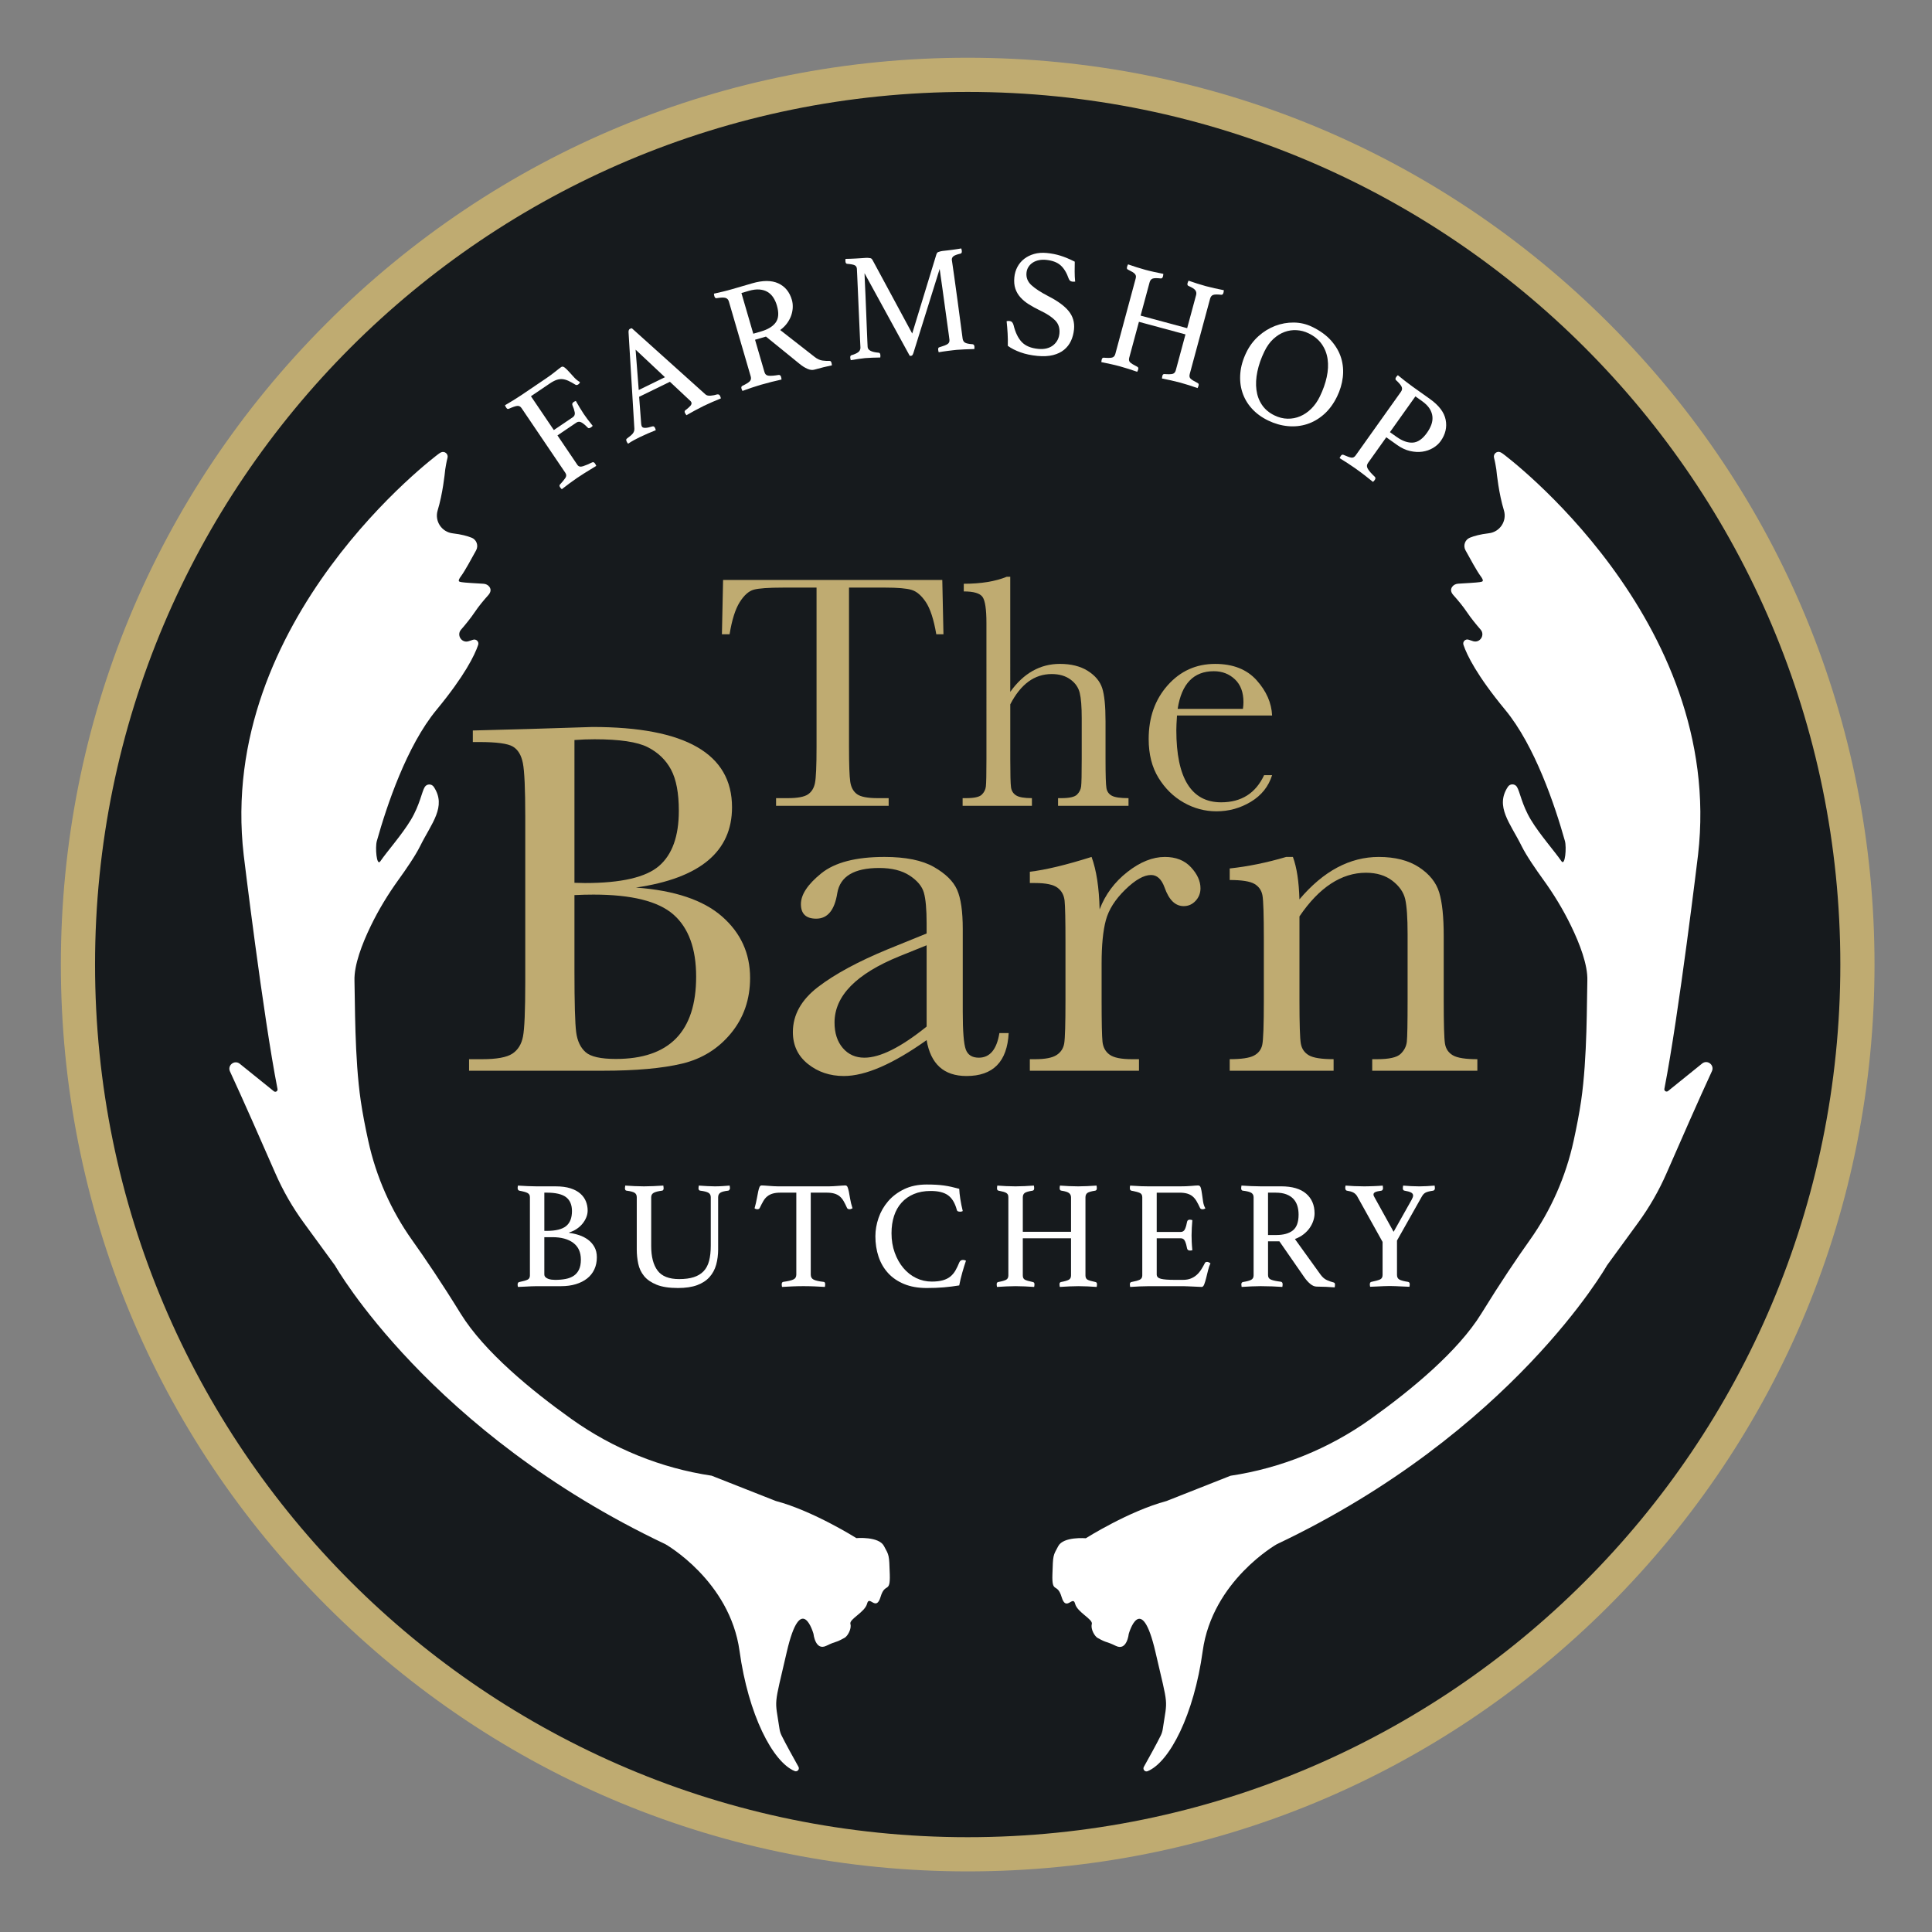 <svg xmlns="http://www.w3.org/2000/svg" xmlns:xlink="http://www.w3.org/1999/xlink" id="Layer_1" x="0px" y="0px" viewBox="0 0 2073 2073" style="enable-background:new 0 0 2073 2073;" xml:space="preserve"><rect x="0" y="0" width="2073" height="2073" fill="#808080" stroke="none"/><style type="text/css">	.st0{fill:#BFAB71;}	.st1{fill:#161A1D;}	.st2{fill:#FFFFFF;}	.st3{fill:none;}</style><g>	<g>		<path class="st0" d="M1038.31,1994.91c-256.41,0-497.48-99.85-678.79-281.17S78.35,1291.37,78.35,1034.95   c0-256.41,99.85-497.48,281.17-678.79S781.9,75,1038.31,75c256.41,0,497.48,99.85,678.79,281.17   c181.31,181.31,281.17,422.38,281.17,678.79c0,256.41-99.85,497.48-281.17,678.79   C1535.79,1895.06,1294.72,1994.91,1038.31,1994.91"></path>		<path class="st0" d="M1038.31,2007.96c-259.9,0-504.24-101.21-688.02-284.99C166.51,1539.2,65.3,1294.85,65.3,1034.95   c0-259.9,101.21-504.24,284.99-688.02C534.07,163.16,778.41,61.95,1038.31,61.95c259.9,0,504.24,101.21,688.02,284.99   c183.78,183.78,284.99,428.12,284.99,688.02c0,259.9-101.21,504.24-284.99,688.02   C1542.55,1906.75,1298.21,2007.96,1038.31,2007.96 M1038.31,88.05c-252.93,0-490.72,98.5-669.56,277.34   C189.9,544.24,91.4,782.03,91.4,1034.95c0,252.93,98.5,490.72,277.34,669.57c178.85,178.85,416.64,277.34,669.56,277.34   c252.93,0,490.72-98.5,669.57-277.34c178.85-178.85,277.34-416.64,277.34-669.57c0-252.93-98.5-490.72-277.34-669.56   C1529.03,186.54,1291.24,88.05,1038.31,88.05"></path>		<path class="st1" d="M1974.64,1034.95c0,517.12-419.21,936.33-936.33,936.33s-936.33-419.21-936.33-936.33   S521.19,98.63,1038.31,98.63S1974.64,517.84,1974.64,1034.95"></path>		<path class="st2" d="M470.19,487.32c0,0-238.09,176.74-208.69,430.18c0,0,20.63,171.23,36.27,251.03   c0.43,2.19-2.05,3.74-3.84,2.43l-36.89-29.74c-5.71-4.2-13.25,1.98-10.27,8.41c13.23,28.45,34.99,77.95,48.68,109.28   c8.24,18.87,18.53,36.76,30.7,53.36c14.98,20.45,33.32,45.61,33.32,45.61s101.61,179.22,354.49,299.01   c0,0,69.17,39.08,79.57,114.66c9.38,68.15,35.53,119.03,59.14,128.77c2.84,1.18,5.58-1.91,4.07-4.59   c-4.97-8.88-13.9-24.96-18.18-33.67c-1.08-2.2-1.8-4.56-2.16-6.97c-5.07-34.07-6.45-20.98,7.77-82.48   c15.45-66.85,28.68-19.56,28.68-19.56s1.92,18.59,13.73,12.88c11.81-5.71,8.72-2.52,19.71-8.62c3.11-1.72,7.68-9.56,6.19-14.84   c-1.5-5.28,15.59-12.48,17.94-21.88c2.37-9.39,9.61,9.02,14.42-7.12c4.81-16.14,10.56-3,9.88-24.29   c-0.68-21.29-0.64-19.96-6.3-30.43s-29.56-8.38-29.56-8.38s-46.22-29.16-86.51-39.86l-68.79-27.11   c-54.18-8.1-105.65-28.93-150.26-60.72c-43.46-30.98-93.93-72.53-119-113.15c-20.48-33.2-38.23-59.42-51.98-78.71   c-22.76-31.96-38.74-68.23-47.14-106.56c-3.15-14.37-6.08-29.33-8.07-42.9c-6.81-46.4-6.08-107.84-6.76-129.13   c-0.53-16.78,8.16-39.44,17.43-58.6c8.46-17.47,18.55-34.09,29.91-49.82c7.5-10.38,17.92-25.45,23.08-35.89   c12.12-24.55,28.76-42.37,14.68-63.6c-2.32-3.49-7.45-3.44-9.68,0.09c-3.2,5.06-5.25,19.25-15,35.42   c-9.65,16-25.22,33.48-32.69,44.34c-4.01,5.82-5.66-14.92-3.75-21.72c10.63-37.91,32.09-102.09,63.98-140.71   c30.36-36.77,41.02-58.72,44.76-69.77c1.18-3.49-2.22-6.76-5.68-5.46c-1.45,0.54-3.06,1.1-4.8,1.59   c-7.35,2.11-12.92-6.71-7.9-12.48c4.91-5.65,10.37-12.36,14.71-18.8c4.32-6.43,9.26-12.37,14.43-18.14   c2.28-2.55,3.64-5.71,1.35-8.95c-1.47-2.07-3.92-3.23-6.46-3.37c-6.33-0.35-21.05-1.22-23.14-1.67c-2.68-0.58-5.66-0.15-0.55-6.98   c3.35-4.48,11-18.27,15.85-27.22c2.74-5.04,0.52-11.38-4.8-13.51c-4.53-1.82-11.05-3.65-20.23-4.7   c-11.96-1.38-19.74-13.16-16.23-24.68c5.42-17.74,7.68-39.54,8.02-43.05c0.03-0.35,0.08-0.7,0.13-1.05   c0.29-1.91,1.32-8.29,2.4-12.21c1.14-4.14-3.11-7.73-6.98-5.89C472.25,485.86,471.25,486.48,470.19,487.32"></path>		<path class="st2" d="M1613.02,487.2c0,0,238.19,176.6,208.95,430.06c0,0-20.53,171.25-36.12,251.05   c-0.43,2.19,2.05,3.74,3.85,2.42l36.87-29.76c5.71-4.2,13.26,1.97,10.28,8.4c-13.21,28.47-34.94,77.97-48.61,109.32   c-8.23,18.87-18.51,36.76-30.67,53.38c-14.97,20.46-33.29,45.63-33.29,45.63s-101.51,179.28-354.31,299.22   c0,0-69.15,39.12-79.51,114.71c-9.34,68.15-35.46,119.06-59.07,128.81c-2.84,1.18-5.58-1.91-4.08-4.6   c4.97-8.87,13.89-24.97,18.17-33.68c1.08-2.19,1.79-4.56,2.15-6.97c5.05-34.07,6.44-20.98-7.82-82.48   c-15.49-66.84-28.69-19.54-28.69-19.54s-1.91,18.58-13.72,12.89c-11.81-5.69-8.72-2.52-19.71-8.61   c-3.11-1.72-7.69-9.56-6.19-14.84c1.49-5.28-15.59-12.47-17.96-21.87c-2.37-9.39-9.61,9.02-14.43-7.11   c-4.82-16.13-10.56-2.99-9.89-24.28c0.66-21.29,0.63-19.96,6.28-30.44c5.66-10.47,29.56-8.4,29.56-8.4s46.2-29.18,86.49-39.91   l68.77-27.15c54.17-8.13,105.63-28.99,150.22-60.81c43.44-31,93.89-72.58,118.92-113.22c20.46-33.21,38.2-59.43,51.93-78.73   c22.75-31.97,38.7-68.26,47.08-106.59c3.14-14.38,6.07-29.33,8.05-42.9c6.78-46.4,6.02-107.85,6.68-129.13   c0.52-16.79-8.18-39.44-17.47-58.59c-8.47-17.47-18.56-34.09-29.95-49.81c-7.51-10.38-17.94-25.44-23.1-35.87   c-12.14-24.54-28.79-42.35-14.72-63.6c2.31-3.49,7.44-3.45,9.68,0.09c3.2,5.06,5.26,19.24,15.02,35.41   c9.66,15.99,25.24,33.47,32.72,44.33c4.01,5.82,5.66-14.92,3.74-21.72c-10.66-37.91-32.15-102.07-64.06-140.67   c-30.39-36.75-41.05-58.7-44.79-69.74c-1.18-3.5,2.22-6.76,5.68-5.47c1.45,0.55,3.06,1.1,4.8,1.59c7.35,2.11,12.92-6.72,7.9-12.49   c-4.91-5.65-10.38-12.35-14.71-18.8c-4.33-6.42-9.27-12.36-14.44-18.12c-2.29-2.55-3.65-5.71-1.35-8.95   c1.47-2.07,3.91-3.23,6.45-3.38c6.33-0.36,21.05-1.23,23.14-1.69c2.68-0.58,5.67-0.15,0.56-6.97   c-3.36-4.48-11.01-18.27-15.87-27.21c-2.74-5.04-0.52-11.38,4.79-13.51c4.53-1.82,11.05-3.65,20.22-4.71   c11.96-1.38,19.74-13.17,16.21-24.68c-5.43-17.74-7.7-39.54-8.04-43.05c-0.03-0.35-0.08-0.69-0.13-1.04   c-0.3-1.91-1.32-8.29-2.41-12.21c-1.14-4.14,3.11-7.73,6.98-5.89C1610.96,485.75,1611.95,486.36,1613.02,487.2"></path>		<rect x="8.87" y="-32.33" class="st3" width="2070.56" height="2153.06"></rect>	</g>	<g>		<path class="st0" d="M682.33,952.34c41.47,3.05,72.25,13.38,92.35,30.97c20.1,17.59,30.16,39.58,30.16,65.96   c0,22.98-6.82,42.77-20.47,59.37c-13.64,16.6-31.1,27.46-52.36,32.57c-21.27,5.11-49.76,7.67-85.48,7.67H503.29v-12.38h14   c15.61,0,26.42-1.97,32.44-5.92c6.01-3.95,9.83-10.1,11.44-18.45c1.61-8.34,2.43-27.77,2.43-58.28v-177.7   c0-29.61-0.86-48.73-2.56-57.35c-1.71-8.62-5.29-14.54-10.77-17.76c-5.47-3.23-17.46-4.85-35.95-4.85h-6.99v-12.39l60.04-1.61   l68.39-2.15c99.79,0,149.69,28.72,149.69,86.16c0,23.7-8.57,42.73-25.72,57.08C742.59,937.63,716.79,947.32,682.33,952.34z    M616.37,947.22c4.48,0.18,8.25,0.27,11.3,0.27c38.77,0,65.24-6.1,79.43-18.3c14.18-12.2,21.27-31.95,21.27-59.24   c0-19.02-2.79-33.73-8.35-44.15c-5.57-10.41-13.92-18.44-25.04-24.1c-11.13-5.65-30.16-8.48-57.07-8.48   c-7,0-14.18,0.27-21.54,0.81V947.22z M616.37,960.41v81.32c0,34.64,0.63,56.63,1.88,65.97c1.25,9.34,4.63,16.42,10.1,21.26   c5.47,4.85,16.29,7.27,32.44,7.27c28.71,0,50.25-7.35,64.62-22.07c14.36-14.72,21.54-36.8,21.54-66.24   c0-30.16-8.13-52.36-24.36-66.63c-16.24-14.26-44.83-21.4-85.75-21.4C630.37,959.88,623.55,960.06,616.37,960.41z"></path>		<path class="st0" d="M1072.33,1108.5h9.96c-1.61,30.7-16.69,46.04-45.23,46.04c-12.2,0-21.86-3.24-28.95-9.69   c-7.09-6.46-11.71-16.06-13.86-28.82c-17.95,12.75-34.33,22.35-49.15,28.82c-14.81,6.45-28.04,9.69-39.71,9.69   c-14.9,0-27.74-4.31-38.5-12.92s-16.15-20.01-16.15-34.2c0-18.48,9.02-34.63,27.06-48.46c18.04-13.82,42.94-27.28,74.71-40.39   l41.74-16.96v-10.77c0-15.26-1-26.29-2.97-33.12c-1.97-6.82-7.09-12.92-15.34-18.31c-8.26-5.38-19.12-8.08-32.57-8.08   c-26.93,0-41.92,8.98-44.97,26.92c-2.87,18.31-10.41,27.47-22.61,27.47c-10.95,0-16.42-5.2-16.42-15.62   c0-10.23,7.27-21.22,21.81-32.98c14.54-11.76,37.15-17.64,67.85-17.64c22.79,0,40.47,3.6,53.03,10.77   c12.56,7.18,20.87,15.35,24.91,24.51c4.03,9.16,6.06,23.15,6.06,42v89.12c0,20.83,1.07,34.2,3.23,40.12s6.82,8.88,14,8.88   C1062.1,1134.88,1069.46,1126.09,1072.33,1108.5z M994.26,1014.26l-29.35,11.85c-46.31,18.84-69.47,42.54-69.47,71.08   c0,11.31,2.96,20.42,8.88,27.33c5.92,6.91,13.64,10.36,23.16,10.36c8.43,0,18.21-2.78,29.34-8.34   c11.13-5.56,23.61-13.91,37.43-25.04V1014.26z"></path>		<path class="st0" d="M1179.86,975.76c6.1-15.98,16.02-29.35,29.75-40.12s27.14-16.16,40.25-16.16c11.84,0,21.18,3.68,28,11.04   c6.82,7.36,10.24,14.9,10.24,22.61c0,5.21-1.75,9.7-5.25,13.46c-3.5,3.78-7.77,5.66-12.79,5.66c-8.98,0-15.8-6.64-20.47-19.93   c-3.24-8.98-8.08-13.46-14.54-13.46c-7.72,0-16.97,5.25-27.74,15.76c-10.77,10.5-17.68,21.4-20.73,32.71   c-3.05,11.31-4.57,26.84-4.57,46.58v39.31c0,23.51,0.31,38.32,0.94,44.43c0.63,6.1,3.18,10.77,7.67,14   c4.48,3.24,12.47,4.85,23.96,4.85h7.54v12.38h-117.12v-12.38h5.66c10.76,0,18.43-1.48,23.02-4.45c4.57-2.96,7.31-7.13,8.21-12.52   c0.89-5.38,1.35-20.82,1.35-46.31v-62.2c0-23.69-0.32-38.55-0.94-44.56c-0.64-6.01-3.19-10.68-7.67-14   c-4.49-3.32-12.48-4.99-23.96-4.99h-5.66v-12.11c16.87-1.97,38.94-7.28,66.23-15.89C1176.45,933.67,1179.32,952.43,1179.86,975.76   z"></path>		<path class="st0" d="M1380,919.49h7.27c4.13,11.14,6.46,26.3,7,45.51c12.92-15.26,26.47-26.65,40.65-34.2   c14.18-7.53,28.99-11.31,44.43-11.31c17.59,0,31.99,3.68,43.22,11.04c11.22,7.36,18.44,16.38,21.67,27.06   c3.23,10.68,4.85,26.26,4.85,46.72v68.93c0,25.49,0.45,41.02,1.35,46.58c0.89,5.56,3.72,9.74,8.48,12.52   c4.75,2.78,13.51,4.17,26.26,4.17v12.38h-112.82v-12.38h5.12c12.92,0,21.36-1.88,25.31-5.66c3.95-3.77,6.19-8.16,6.73-13.19   c0.53-5.03,0.81-19.83,0.81-44.43v-71.08c0-17.41-0.86-29.85-2.56-37.29c-1.71-7.45-6.28-14.04-13.73-19.79   c-7.45-5.74-16.92-8.62-28.4-8.62c-13.1,0-25.62,3.9-37.56,11.71c-11.94,7.81-23.2,19.52-33.78,35.13v89.93   c0,25.49,0.49,41.02,1.48,46.58c0.99,5.56,3.86,9.74,8.62,12.52c4.75,2.78,13.6,4.17,26.53,4.17v12.38h-111.47v-12.38   c12.38,0,21-1.25,25.85-3.77c4.85-2.51,7.85-6.33,9.02-11.45c1.17-5.11,1.75-21.13,1.75-48.06v-65.7c0-25.67-0.5-41.23-1.48-46.71   c-0.99-5.47-3.86-9.6-8.62-12.38c-4.75-2.78-13.59-4.18-26.52-4.18v-12.38C1339.16,929.72,1359.35,925.6,1380,919.49z"></path>	</g>	<g>		<path class="st0" d="M782.83,680.53h-8.22l1.25-58.26h235.2l1.25,58.26h-7.69c-2.74-15.97-6.5-27.49-11.26-34.58   c-4.77-7.09-9.89-11.44-15.37-13.05c-5.48-1.61-14.83-2.41-28.06-2.41h-38.96v171.04c0,18.95,0.45,31.4,1.34,37.35   c0.89,5.96,3.31,10.37,7.24,13.23s11.32,4.29,22.16,4.29h11.8v8.22H832.7v-8.22h12.51c10.37,0,17.54-1.31,21.54-3.93   c3.99-2.62,6.55-6.7,7.69-12.24c1.13-5.54,1.7-18.44,1.7-38.69V630.49H840.2c-15.61,0-26.09,0.75-31.46,2.23   c-5.36,1.49-10.4,5.99-15.1,13.49C788.94,653.72,785.33,665.16,782.83,680.53z"></path>		<path class="st0" d="M1083.98,742.37c7.15-10.01,15.16-17.52,24.04-22.52c8.87-5,18.62-7.51,29.22-7.51   c12.03,0,22.01,2.5,29.94,7.51c7.92,5,13.07,11.17,15.46,18.5c2.38,7.33,3.57,19.21,3.57,35.66v40.39   c0,17.16,0.33,27.58,0.98,31.28c0.65,3.69,2.59,6.41,5.81,8.13c3.22,1.73,9.17,2.59,17.87,2.59v8.22h-75.6v-8.22h3.4   c8.7,0,14.33-1.25,16.89-3.75c2.56-2.5,4.05-5.45,4.47-8.85c0.42-3.4,0.63-13.19,0.63-29.4v-43.97c0-12.15-0.71-21.15-2.14-26.99   c-1.43-5.84-4.8-10.66-10.1-14.48c-5.3-3.81-11.95-5.72-19.93-5.72c-9.29,0-17.64,2.71-25.02,8.13   c-7.39,5.42-13.88,13.56-19.48,24.4v58.62c0,16.44,0.27,26.57,0.8,30.38c0.54,3.82,2.35,6.7,5.45,8.67   c3.1,1.97,8.76,2.95,16.98,2.95v8.22h-74.35v-8.22h3.75c8.58,0,14.15-1.22,16.71-3.66c2.56-2.44,4.05-5.36,4.47-8.76   c0.42-3.4,0.63-13.25,0.63-29.58V668.55c0-14.77-1.4-24.13-4.2-28.06c-2.8-3.93-9.5-5.9-20.11-5.9v-8.22   c18.47,0,33.84-2.5,46.11-7.51h3.75V742.37z"></path>		<path class="st0" d="M1364.94,767.75h-102.05c-0.48,7.03-0.71,12.27-0.71,15.73c0,25.74,4.02,45.07,12.06,58   c8.04,12.93,20.05,19.39,36.01,19.39c21.68,0,37.05-9.71,46.11-29.13h8.58c-3.81,12.15-11.38,21.66-22.7,28.51   c-11.32,6.85-23.65,10.28-37,10.28c-12.39,0-24.1-3.13-35.12-9.38c-11.02-6.26-20.05-15.1-27.08-26.54   c-7.03-11.44-10.54-25.32-10.54-41.64c0-23.11,6.79-42.33,20.37-57.64c13.58-15.31,30.56-22.97,50.94-22.97   c19.18,0,34.02,5.84,44.5,17.52C1358.8,741.54,1364.34,754.16,1364.94,767.75z M1333.66,760.6c0.36-2.74,0.54-5.18,0.54-7.33   c0-10.48-3.07-18.62-9.2-24.4c-6.14-5.78-13.67-8.67-22.61-8.67c-21.69,0-34.61,13.47-38.78,40.39H1333.66z"></path>	</g>	<g>		<path class="st2" d="M559.63,437.92c-1.23-1.82-2.8-2.61-4.7-2.39c-1.9,0.23-4.89,1.25-8.96,3.08c-0.76,0.25-1.32,0.26-1.67,0.03   c-0.35-0.23-0.77-0.7-1.27-1.43c-0.37-0.55-0.77-1.33-1.2-2.37c3.13-1.85,6.14-3.66,9.06-5.43c2.91-1.77,5.64-3.52,8.19-5.24   l27.02-18.28c3.55-2.4,6.82-4.81,9.82-7.24c3-2.43,5.09-4.04,6.27-4.84c1.09-0.74,2.37-0.51,3.84,0.68   c1.47,1.19,3.05,2.74,4.74,4.65c1.69,1.91,3.5,3.9,5.43,5.97c1.93,2.07,3.94,3.67,6.02,4.78c-0.03,0.55-0.22,1.05-0.58,1.49   c-0.36,0.45-0.77,0.82-1.23,1.13c-1.09,0.74-2.1,0.82-3.01,0.25c-2.75-1.72-5.24-3.08-7.45-4.11c-2.22-1.02-4.35-1.63-6.41-1.83   c-2.06-0.2-4.17,0.07-6.32,0.8c-2.16,0.73-4.6,2.02-7.33,3.87l-20.2,13.66l24.56,36.3l20.33-13.76c1.82-1.23,2.52-2.99,2.09-5.29   c-0.43-2.3-1.25-4.83-2.45-7.59c-0.53-1.37-0.11-2.51,1.26-3.44c0.73-0.49,1.52-0.89,2.37-1.2c1.17,2.13,2.57,4.53,4.19,7.21   c1.62,2.68,3.07,4.98,4.37,6.89c1.05,1.55,2.35,3.38,3.92,5.5c1.57,2.12,3.44,4.5,5.62,7.14c-0.6,0.68-1.23,1.23-1.86,1.66   c-0.73,0.49-1.4,0.78-2.01,0.86c-0.61,0.08-1.2-0.21-1.79-0.88c-1.96-2.12-3.97-3.81-6.02-5.08c-2.05-1.26-3.99-1.28-5.8-0.05   l-20.33,13.76l21.42,31.66c1.23,1.82,3.24,2.29,6.02,1.4c2.78-0.89,6.01-2.24,9.68-4.06c1.15-0.65,2.22-0.24,3.21,1.21   c0.43,0.64,0.86,1.47,1.3,2.5c-1.97,1.2-4.08,2.49-6.33,3.88c-1.88,1.14-4.06,2.48-6.53,4.02c-2.47,1.54-5.03,3.2-7.67,4.99   c-2.46,1.66-5.19,3.61-8.19,5.84c-3,2.23-5.76,4.33-8.27,6.29c-0.8-0.78-1.38-1.45-1.75-2c-0.92-1.36-0.96-2.4-0.11-3.11   c2.51-2.76,4.4-5.06,5.66-6.92c1.27-1.85,1.29-3.69,0.05-5.51L559.63,437.92z"></path>		<path class="st2" d="M718.8,409.64l-33.02,16.12l2.16,28.46c0.08,1.43,0.32,2.53,0.71,3.32c1.01,2.07,4.74,2.08,11.2,0.03   c0.74-0.24,1.34-0.2,1.8,0.13c0.46,0.32,0.84,0.78,1.13,1.37c0.29,0.59,0.58,1.43,0.86,2.51c-2.76,1.1-5.66,2.3-8.69,3.6   c-3.03,1.3-5.98,2.65-8.84,4.04c-1.98,0.96-3.97,2-6,3.11c-2.03,1.11-4.1,2.37-6.23,3.77c-0.58-0.69-1.07-1.43-1.45-2.22   c-0.34-0.69-0.5-1.34-0.5-1.96c0-0.61,0.38-1.16,1.12-1.65c2.82-1.99,4.81-3.72,5.98-5.21c1.17-1.49,1.71-3.19,1.63-5.11   l-6.24-103.3c-0.13-2.01,0.4-3.31,1.58-3.89c0.39-0.19,1.03-0.38,1.92-0.57l79.06,71.05c1.27,1.09,3.13,1.53,5.59,1.31   c2.46-0.22,4.74-0.67,6.86-1.34c0.69-0.09,1.29-0.05,1.8,0.13c0.51,0.18,0.99,0.71,1.42,1.6c0.29,0.59,0.58,1.43,0.86,2.51   c-3.26,1.34-6.45,2.69-9.58,4.04c-3.13,1.35-6.03,2.67-8.7,3.97c-2.76,1.35-5.89,2.96-9.37,4.85c-3.48,1.88-6.61,3.62-9.37,5.22   c-0.68-0.89-1.16-1.63-1.45-2.22c-0.43-0.89-0.56-1.59-0.39-2.1c0.18-0.51,0.41-0.84,0.71-0.99c2.33-1.75,4.12-3.32,5.39-4.74   c1.26-1.41,1.59-2.76,0.96-4.04c-0.29-0.59-0.85-1.24-1.68-1.93L718.8,409.64z M713.47,404.73l-31.48-29.55l3.35,43.29   L713.47,404.73z"></path>		<path class="st2" d="M821.86,361.14l-11.71,3.41l10.14,34.8c0.68,2.32,2.22,3.59,4.63,3.8c2.41,0.22,5.9-0.06,10.49-0.83   c1.33-0.16,2.22,0.55,2.68,2.14c0.22,0.74,0.37,1.67,0.47,2.78c-2.91,0.62-6.42,1.44-10.52,2.47c-4.11,1.03-8.11,2.11-12.01,3.24   c-2.74,0.8-5.88,1.8-9.42,3c-3.54,1.2-6.86,2.37-9.96,3.5c-0.52-0.99-0.87-1.81-1.05-2.44c-0.43-1.47-0.1-2.49,1-3.04   c3.82-1.8,6.42-3.39,7.79-4.76c1.37-1.37,1.75-3.11,1.14-5.22l-23.47-80.51c-0.58-2-1.79-3.28-3.61-3.84   c-1.82-0.55-5.02-0.45-9.61,0.31c-1.09,0.2-1.87-0.54-2.37-2.23c-0.18-0.63-0.33-1.51-0.42-2.62c3.23-0.71,6.55-1.48,9.97-2.3   c3.42-0.83,6.66-1.68,9.72-2.58l21.35-6.22c11.39-3.32,20.71-3.32,27.97,0c7.26,3.32,12.14,9.25,14.62,17.79   c0.68,2.32,0.99,4.86,0.94,7.62c-0.05,2.76-0.54,5.59-1.47,8.5c-0.93,2.9-2.38,5.76-4.37,8.57c-1.99,2.81-4.53,5.35-7.64,7.63   l37.11,29c2.8,2.16,5.57,3.41,8.3,3.76c2.73,0.35,5.23,0.48,7.49,0.39c1.01-0.06,1.7,0.53,2.07,1.8c0.25,0.85,0.42,1.82,0.51,2.94   c-2.49,0.5-5.49,1.17-9.02,2.03c-3.53,0.86-6.77,1.72-9.72,2.58c-2.22,0.65-4.73,0.35-7.55-0.89c-2.82-1.24-5.66-3.04-8.53-5.41   L821.86,361.14z M816.64,355.62c7.38-2.15,12.62-5.37,15.72-9.65c3.1-4.28,3.51-10.32,1.24-18.12c-0.95-3.27-2.25-6.15-3.89-8.65   c-1.64-2.5-3.68-4.48-6.11-5.94c-2.43-1.46-5.32-2.34-8.66-2.62c-3.34-0.28-7.18,0.2-11.5,1.46l-7.91,2.31l12.73,43.66   L816.64,355.62z"></path>		<path class="st2" d="M1004.72,272.96c0.18-0.46,0.39-0.92,0.62-1.38c0.23-0.46,0.67-0.83,1.31-1.11c0.64-0.28,1.49-0.55,2.57-0.81   c1.08-0.26,2.6-0.48,4.57-0.66c0.87-0.08,2.02-0.21,3.44-0.39c1.42-0.18,2.94-0.37,4.58-0.58c1.64-0.2,3.3-0.43,4.98-0.7   c1.68-0.26,3.23-0.51,4.65-0.75c0.32,1.07,0.51,1.94,0.57,2.6c0.16,1.75-0.31,2.73-1.39,2.94c-3.89,0.9-6.45,1.88-7.68,2.92   c-1.23,1.05-1.77,2.34-1.64,3.87c0.01,0.11,0.22,1.55,0.64,4.33c0.41,2.78,1.08,7.4,1.99,13.88c0.91,6.48,2.1,15.11,3.57,25.9   c1.47,10.79,3.25,24.19,5.36,40.21c0.29,2.07,1.15,3.54,2.55,4.4c1.4,0.87,4.16,1.45,8.26,1.74c0.56,0.06,0.99,0.32,1.31,0.79   c0.32,0.47,0.51,1.03,0.56,1.69c0.06,0.66,0.03,1.54-0.09,2.66c-3.85,0.12-7.34,0.25-10.47,0.36c-3.13,0.12-6.01,0.29-8.64,0.53   c-1.1,0.1-2.46,0.25-4.1,0.45c-1.64,0.2-3.35,0.41-5.15,0.63c-1.8,0.22-3.57,0.46-5.31,0.73c-1.74,0.26-3.26,0.51-4.57,0.74   c-0.32-1.07-0.51-1.94-0.56-2.6c-0.16-1.75,0.31-2.67,1.4-2.77c4.3-1.27,7.2-2.41,8.71-3.43c1.51-1.02,2.17-2.57,1.98-4.64   c-0.03-0.33-0.29-2.34-0.79-6.05c-0.5-3.7-1.13-8.22-1.88-13.56c-0.76-5.33-1.55-11.11-2.39-17.32   c-0.84-6.21-1.64-12.07-2.41-17.57c-0.77-5.5-1.45-10.23-2.02-14.21c-0.58-3.97-0.91-6.4-0.99-7.27l-28.13,90.04   c-0.35,1.02-0.69,1.8-1.03,2.33c-0.34,0.53-0.84,0.82-1.49,0.88c-0.77,0.07-1.26,0.06-1.49-0.03l-48.5-88.61   c-0.01,1.1,0.09,3.77,0.31,8c0.22,4.23,0.45,9.25,0.7,15.07c0.25,5.82,0.5,11.98,0.75,18.46c0.25,6.49,0.49,12.47,0.71,17.97   c0.22,5.5,0.41,10.11,0.58,13.84c0.17,3.74,0.27,5.71,0.29,5.93c0.31,3.39,4.23,5.41,11.79,6.05c1.1,0.01,1.73,0.84,1.88,2.48   c0.06,0.66,0.03,1.54-0.09,2.66c-2.97,0.05-5.89,0.12-8.75,0.21c-2.86,0.09-5.38,0.24-7.57,0.43c-1.75,0.16-4.1,0.45-7.03,0.88   c-2.94,0.43-5.71,0.87-8.32,1.33c-0.32-1.07-0.51-1.94-0.56-2.6c-0.14-1.53,0.33-2.45,1.4-2.77c2.9-0.81,5.21-1.82,6.92-3.02   c1.71-1.2,2.58-2.85,2.62-4.95c-0.09-0.98-0.23-3.76-0.42-8.32c-0.19-4.56-0.43-9.97-0.72-16.23c-0.29-6.26-0.58-12.91-0.88-19.94   c-0.3-7.03-0.59-13.54-0.85-19.53c-0.26-5.99-0.49-10.93-0.67-14.83c-0.19-3.9-0.28-5.9-0.29-6.01c-0.16-1.75-0.96-2.97-2.4-3.67   c-1.44-0.7-4.11-1.2-7.99-1.51c-1.1-0.01-1.73-0.89-1.89-2.64c-0.06-0.66-0.03-1.54,0.09-2.66c1.43-0.02,3.06-0.05,4.87-0.11   c1.81-0.05,3.63-0.13,5.44-0.24c1.81-0.11,3.54-0.21,5.18-0.3c1.65-0.09,2.96-0.18,3.95-0.27c1.97-0.18,3.51-0.23,4.62-0.17   c1.11,0.07,2,0.18,2.68,0.34c0.68,0.16,1.17,0.45,1.48,0.86c0.31,0.41,0.6,0.83,0.86,1.25l42.49,78.73L1004.72,272.96z"></path>		<path class="st2" d="M1153.62,302.17c-1.12,0.12-1.95,0.15-2.49,0.09c-1.42-0.14-2.43-0.51-3.04-1.12   c-0.6-0.61-1.04-1.26-1.3-1.94c-2.25-6.5-5.21-11.36-8.87-14.58c-3.67-3.22-8.89-5.15-15.67-5.8c-2.62-0.25-5.15-0.13-7.56,0.36   c-2.42,0.49-4.57,1.33-6.45,2.53c-1.88,1.2-3.43,2.73-4.66,4.6c-1.23,1.87-1.95,4.01-2.18,6.41c-0.49,5.14,1.27,9.55,5.28,13.25   c4.01,3.69,10.06,7.63,18.16,11.83c10.1,5.16,17.4,10.51,21.89,16.07c4.49,5.56,6.38,12.06,5.67,19.49   c-0.43,4.49-1.51,8.6-3.25,12.35c-1.74,3.75-4.19,6.94-7.37,9.56c-3.17,2.62-7.13,4.53-11.88,5.74c-4.75,1.2-10.35,1.5-16.8,0.88   c-6.78-0.65-12.86-1.94-18.25-3.89c-5.39-1.95-9.88-4.25-13.49-6.91c0.11-4.62,0.04-9.1-0.21-13.43   c-0.25-4.33-0.61-8.66-1.08-13.01c0.8-0.26,1.74-0.33,2.84-0.23c1.31,0.12,2.29,0.52,2.95,1.19c0.65,0.67,1.19,1.69,1.61,3.05   c1.98,8.13,4.96,14.27,8.92,18.39c3.96,4.13,9.83,6.56,17.59,7.3c3.5,0.33,6.61,0.13,9.33-0.6c2.72-0.73,5.03-1.89,6.95-3.48   c1.91-1.58,3.41-3.42,4.5-5.53c1.08-2.1,1.74-4.41,1.98-6.93c0.54-5.68-0.97-10.35-4.54-14c-3.57-3.65-8.84-7.13-15.8-10.44   c-4.54-2.2-8.63-4.43-12.27-6.71c-3.65-2.28-6.72-4.8-9.21-7.58c-2.49-2.77-4.32-5.9-5.48-9.38c-1.16-3.47-1.52-7.51-1.08-12.1   c0.39-4.04,1.49-7.77,3.3-11.19c1.81-3.41,4.24-6.3,7.28-8.66c3.04-2.36,6.6-4.11,10.68-5.27c4.08-1.16,8.58-1.5,13.51-1.03   c5.14,0.49,10.01,1.45,14.62,2.88c4.61,1.43,9.76,3.58,15.44,6.44c-0.09,3.3-0.13,6.86-0.11,10.66   C1153.09,295.25,1153.27,298.83,1153.62,302.17z"></path>		<path class="st2" d="M1276.56,401.35c-0.57,2.12-0.28,3.77,0.89,4.93c1.16,1.17,3.7,2.73,7.61,4.7c1,0.5,1.33,1.38,0.99,2.66   c-0.23,0.85-0.59,1.78-1.09,2.78c-2.59-0.93-5.67-1.96-9.22-3.09c-3.55-1.13-6.74-2.08-9.57-2.84c-2.94-0.79-6.09-1.56-9.47-2.3   c-3.37-0.74-6.68-1.43-9.92-2.08c0.07-1.12,0.23-2.1,0.45-2.95c0.34-1.27,1.07-1.87,2.19-1.8c4.12,0.32,7.04,0.25,8.76-0.2   c1.71-0.45,2.86-1.73,3.43-3.85l10.39-38.5l-49.95-13.48l-10.39,38.5c-0.57,2.12-0.28,3.76,0.89,4.93c1.16,1.17,3.7,2.73,7.61,4.7   c1.11,0.53,1.49,1.43,1.15,2.7c-0.23,0.85-0.59,1.78-1.09,2.78c-2.7-0.96-5.83-2-9.39-3.13c-3.56-1.13-6.78-2.08-9.64-2.86   c-2.97-0.8-6.12-1.57-9.45-2.29c-3.33-0.73-6.67-1.43-10.01-2.1c0.07-1.12,0.23-2.1,0.45-2.95c0.34-1.27,1.07-1.87,2.19-1.8   c4.23,0.35,7.2,0.3,8.92-0.15c1.71-0.45,2.86-1.73,3.43-3.85l21.81-80.81c0.29-1.06,0.39-1.97,0.31-2.73   c-0.08-0.76-0.42-1.5-1.02-2.24c-0.6-0.73-1.51-1.46-2.74-2.19c-1.23-0.73-2.84-1.59-4.85-2.59c-1.03-0.39-1.33-1.38-0.9-2.97   c0.2-0.74,0.55-1.61,1.05-2.62c2.59,0.93,5.62,1.94,9.08,3.05c3.46,1.1,6.62,2.04,9.48,2.81c2.97,0.8,6.12,1.57,9.45,2.29   c3.33,0.73,6.61,1.42,9.85,2.06c-0.08,1.12-0.21,2.05-0.41,2.79c-0.4,1.49-1.16,2.19-2.28,2.12c-4.31-0.48-7.25-0.42-8.84,0.17   c-1.58,0.6-2.66,1.96-3.23,4.08l-9.62,35.63l49.95,13.48l9.62-35.63c0.49-1.8,0.24-3.43-0.73-4.89c-0.97-1.46-3.44-3.06-7.4-4.81   c-1.14-0.42-1.49-1.43-1.06-3.02c0.2-0.74,0.55-1.61,1.05-2.62c2.59,0.93,5.64,1.95,9.14,3.06c3.5,1.12,6.66,2.05,9.5,2.82   c2.94,0.79,6.04,1.54,9.31,2.26c3.27,0.71,6.57,1.41,9.92,2.08c-0.08,1.12-0.21,2.05-0.41,2.79c-0.4,1.49-1.16,2.19-2.28,2.12   c-4.31-0.48-7.25-0.42-8.84,0.17c-1.58,0.6-2.66,1.96-3.23,4.08L1276.56,401.35z"></path>		<path class="st2" d="M1337.3,378.14c3.31-6.82,7.66-12.64,13.06-17.47c5.39-4.83,11.32-8.48,17.78-10.97   c6.45-2.48,13.15-3.69,20.08-3.62s13.5,1.61,19.73,4.63c8.6,4.17,15.44,9.18,20.55,15.01c5.1,5.84,8.64,12.07,10.61,18.7   c1.97,6.63,2.53,13.47,1.68,20.5c-0.85,7.04-2.89,13.86-6.1,20.48c-3.79,7.81-8.47,14.17-14.04,19.1   c-5.57,4.93-11.64,8.45-18.22,10.57c-6.58,2.12-13.47,2.84-20.64,2.16c-7.18-0.68-14.23-2.7-21.15-6.05   c-7.02-3.41-12.86-7.71-17.54-12.91c-4.68-5.2-8.05-11.02-10.12-17.46c-2.07-6.43-2.77-13.28-2.12-20.53   C1331.5,393.04,1333.65,385.65,1337.3,378.14z M1367.49,445.73c4.64,2.25,9.33,3.43,14.04,3.52c4.72,0.09,9.23-0.77,13.53-2.59   c4.3-1.82,8.27-4.53,11.92-8.13c3.64-3.6,6.71-7.97,9.2-13.11c3.45-7.12,5.92-14.07,7.38-20.87c1.47-6.8,1.79-13.17,0.96-19.13   c-0.83-5.96-2.92-11.34-6.27-16.14c-3.35-4.8-8.08-8.69-14.21-11.66c-4.05-1.97-8.3-3.08-12.75-3.35   c-4.45-0.27-8.79,0.37-13.02,1.92c-4.23,1.55-8.22,4.04-11.96,7.47c-3.74,3.43-6.96,7.92-9.64,13.45   c-3.55,7.31-6.06,14.49-7.52,21.53c-1.47,7.04-1.81,13.59-1.02,19.65c0.78,6.06,2.77,11.45,5.97,16.18   C1357.29,439.2,1361.76,442.95,1367.49,445.73z"></path>		<path class="st2" d="M1487.46,469.18l-19.59,27.52c-1.47,2.06-1.52,4.21-0.15,6.46c1.36,2.25,3.82,5.05,7.38,8.39   c0.95,0.94,0.94,2.09-0.01,3.43c-0.45,0.63-1.08,1.32-1.89,2.09c-2.47-2.03-5.31-4.29-8.52-6.78c-3.22-2.49-6.75-5.11-10.6-7.85   c-2.33-1.66-5.01-3.47-8.06-5.44c-3.05-1.97-5.93-3.79-8.66-5.45c0.46-1.02,0.88-1.8,1.26-2.34c0.89-1.25,1.85-1.65,2.87-1.19   c4.09,1.83,6.98,2.84,8.66,3.03c1.69,0.19,3.16-0.61,4.44-2.4l48.63-68.32c1.27-1.79,1.5-3.58,0.69-5.37   c-0.82-1.79-2.85-4.19-6.11-7.18c-0.77-0.82-0.64-1.94,0.38-3.37c0.44-0.62,1.01-1.23,1.7-1.82c2.38,1.96,4.93,4.01,7.65,6.15   c2.72,2.14,5.34,4.1,7.84,5.89l18.93,13.47c9.66,6.88,15.29,14.32,16.87,22.32c1.58,8-0.2,15.63-5.36,22.88   c-2.04,2.87-4.76,5.31-8.16,7.34c-3.4,2.03-7.18,3.35-11.32,3.97c-4.15,0.62-8.58,0.4-13.28-0.66c-4.71-1.06-9.34-3.21-13.91-6.46   L1487.46,469.18z M1498.49,468.74c6.26,4.46,12.08,6.51,17.46,6.16c5.37-0.35,10.42-3.84,15.13-10.46   c1.97-2.77,3.51-5.59,4.6-8.45c1.09-2.86,1.53-5.75,1.32-8.67c-0.22-2.92-1.2-5.81-2.94-8.66c-1.74-2.86-4.49-5.62-8.25-8.3   l-7.11-5.06l-27.33,38.39L1498.49,468.74z"></path>	</g>	<g>		<path class="st2" d="M610.75,1322.86c3.51,0.44,7.03,1.24,10.54,2.39c3.51,1.15,6.7,2.78,9.56,4.86c2.85,2.09,5.16,4.7,6.92,7.83   c1.76,3.13,2.64,6.84,2.64,11.12c0,4.84-0.91,9.17-2.72,13.02c-1.81,3.85-4.39,7.09-7.74,9.72c-3.35,2.64-7.39,4.67-12.11,6.1   c-4.72,1.43-9.94,2.14-15.65,2.14h-26.03c-1.87,0-3.98,0.05-6.34,0.16c-2.36,0.11-4.59,0.22-6.67,0.33   c-2.42,0.11-4.89,0.22-7.41,0.33c-0.11-0.22-0.17-0.55-0.17-0.99c-0.11-0.22-0.16-0.49-0.16-0.82c0-0.33,0-0.6,0-0.82   c0-1.54,0.6-2.42,1.81-2.64c4.28-0.88,7.25-1.73,8.9-2.55c1.65-0.82,2.47-2.33,2.47-4.53v-83.86c0-1.1-0.19-2-0.58-2.72   c-0.39-0.71-1.02-1.32-1.89-1.81c-0.88-0.49-2.03-0.93-3.46-1.32c-1.43-0.38-3.24-0.8-5.44-1.24c-1.21-0.22-1.81-1.26-1.81-3.13   c0-0.55,0.05-0.99,0.16-1.32c0-0.33,0.05-0.66,0.17-0.99c3.3,0.22,6.84,0.41,10.63,0.58c3.79,0.16,7,0.25,9.64,0.25h20.27   c6.15,0,11.39,0.69,15.73,2.06c4.34,1.37,7.88,3.27,10.63,5.68c2.74,2.42,4.75,5.19,6.01,8.32c1.26,3.13,1.89,6.4,1.89,9.8   c0,2.53-0.49,5-1.48,7.41c-0.99,2.42-2.34,4.67-4.04,6.76c-1.7,2.09-3.76,3.95-6.18,5.6c-2.42,1.65-5.11,2.91-8.07,3.79V1322.86z    M586.53,1320.71c9.66,0,16.61-1.7,20.84-5.11c4.23-3.4,6.34-8.79,6.34-16.15c0-6.7-2.12-11.67-6.34-14.91   c-4.23-3.24-11.18-4.86-20.84-4.86h-2.47v41.03H586.53z M584.06,1367.34c0,1.21,0.38,2.2,1.15,2.97c0.77,0.77,1.73,1.37,2.88,1.81   c1.15,0.44,2.39,0.74,3.71,0.91c1.32,0.16,2.58,0.25,3.79,0.25c4.17,0,7.96-0.33,11.37-0.99c3.4-0.66,6.31-1.81,8.73-3.46   c2.42-1.65,4.28-3.87,5.6-6.67c1.32-2.8,1.98-6.34,1.98-10.63c0-7.91-2.72-13.89-8.16-17.96c-5.44-4.06-12.88-6.1-22.33-6.1h-8.73   V1367.34z"></path>		<path class="st2" d="M770.57,1339.99c0,6.26-0.72,11.95-2.14,17.05c-1.43,5.11-3.82,9.53-7.17,13.26   c-3.35,3.74-7.77,6.62-13.26,8.65c-5.49,2.03-12.36,3.05-20.6,3.05c-9.45,0-17.08-1.18-22.9-3.54c-5.82-2.36-10.3-5.46-13.43-9.31   c-3.13-3.84-5.22-8.26-6.26-13.26c-1.05-5-1.57-10.08-1.57-15.24v-56.02c0-2.2-0.77-3.79-2.31-4.78   c-1.54-0.99-4.45-1.76-8.73-2.31c-1.1-0.11-1.65-1.04-1.65-2.8c0-0.66,0.11-1.54,0.33-2.64c3.3,0.22,6.67,0.41,10.13,0.58   c3.46,0.16,6.78,0.25,9.97,0.25c2.85,0,6.2-0.08,10.05-0.25c3.84-0.16,7.41-0.35,10.71-0.58c0.22,1.1,0.33,1.98,0.33,2.64   c0,1.76-0.55,2.69-1.65,2.8c-4.18,0.55-7.17,1.32-8.98,2.31c-1.81,0.99-2.72,2.58-2.72,4.78v52.39c0,11.43,2.28,20.18,6.84,26.28   c4.56,6.1,12.28,9.14,23.15,9.14c6.15,0,11.37-0.68,15.65-2.06c4.28-1.37,7.8-3.49,10.54-6.34c2.74-2.86,4.72-6.56,5.93-11.12   c1.21-4.56,1.81-10.02,1.81-16.39v-51.9c0-2.2-0.82-3.79-2.47-4.78c-1.65-0.99-4.61-1.76-8.9-2.31c-1.21-0.11-1.81-1.04-1.81-2.8   c0-0.66,0.11-1.54,0.33-2.64c3.18,0.22,6.29,0.41,9.31,0.58c3.02,0.16,5.63,0.25,7.83,0.25c2.64,0,5.3-0.08,7.99-0.25   c2.69-0.16,5.35-0.35,7.99-0.58c0.22,1.1,0.33,1.98,0.33,2.64c0,0.55-0.16,1.13-0.49,1.73c-0.33,0.6-0.77,0.96-1.32,1.07   c-4.06,0.44-6.89,1.18-8.49,2.22c-1.59,1.05-2.39,2.66-2.39,4.86V1339.99z"></path>		<path class="st2" d="M869.92,1279.69v87.98c0,2.53,1.04,4.31,3.13,5.35c2.09,1.05,5.6,1.84,10.54,2.39c1.21,0,1.81,0.88,1.81,2.64   c0,0.77-0.11,1.7-0.33,2.8c-3.52-0.22-7.22-0.41-11.12-0.58c-3.9-0.16-7.83-0.25-11.78-0.25c-3.85,0-7.77,0.08-11.78,0.25   c-4.01,0.16-7.77,0.36-11.29,0.58c-0.22-1.1-0.33-2.03-0.33-2.8c0-1.54,0.55-2.42,1.65-2.64c4.94-0.66,8.51-1.48,10.71-2.47   c2.2-0.99,3.3-2.74,3.3-5.27v-87.98h-16.97c-3.3,0-6.07,0.33-8.32,0.99c-2.25,0.66-4.2,1.65-5.85,2.97   c-1.65,1.32-3.08,3.02-4.28,5.11c-1.21,2.09-2.47,4.51-3.79,7.25c-0.22,0.55-0.58,0.93-1.07,1.15c-0.49,0.22-0.96,0.33-1.4,0.33   c-1.21,0-2.25-0.33-3.13-0.99c1.1-3.95,1.92-7.47,2.47-10.54c0.55-3.07,1.04-5.63,1.48-7.66c0.44-2.03,0.91-3.6,1.4-4.7   c0.49-1.1,1.29-1.65,2.39-1.65c0.77,0,1.87,0.06,3.3,0.16c1.43,0.11,2.94,0.22,4.53,0.33c1.59,0.11,3.21,0.22,4.86,0.33   c1.65,0.11,3.18,0.16,4.61,0.16h55.03c1.32,0,2.8-0.05,4.45-0.16c1.65-0.11,3.3-0.22,4.94-0.33c1.65-0.11,3.16-0.22,4.53-0.33   c1.37-0.11,2.5-0.16,3.38-0.16c1.1,0,1.89,0.58,2.39,1.73c0.49,1.15,0.96,2.78,1.4,4.86c0.44,2.09,0.91,4.67,1.4,7.74   c0.49,3.08,1.34,6.48,2.55,10.22c-0.55,0.22-1.07,0.44-1.57,0.66c-0.49,0.22-1.07,0.33-1.73,0.33c-0.44,0-0.93-0.11-1.48-0.33   c-0.55-0.22-0.93-0.6-1.15-1.15c-1.21-2.74-2.42-5.16-3.62-7.25c-1.21-2.09-2.61-3.79-4.2-5.11c-1.59-1.32-3.52-2.31-5.77-2.97   c-2.25-0.66-5.02-0.99-8.32-0.99H869.92z"></path>		<path class="st2" d="M994.31,1382.01c-9.23,0-17.3-1.43-24.22-4.28c-6.92-2.85-12.66-6.78-17.22-11.78   c-4.56-5-7.97-10.87-10.22-17.63c-2.25-6.76-3.38-14.03-3.38-21.83c0-6.48,1.13-13.02,3.38-19.61   c2.25-6.59,5.66-12.55,10.22-17.88c4.56-5.33,10.3-9.66,17.22-13.02c6.92-3.35,14.99-5.02,24.22-5.02c3.62,0,6.95,0.08,9.97,0.25   c3.02,0.17,5.9,0.44,8.65,0.82c2.74,0.39,5.44,0.88,8.07,1.48c2.64,0.6,5.38,1.29,8.24,2.06c0.11,2.97,0.49,6.59,1.15,10.87   c0.66,4.28,1.54,8.62,2.64,13.02c-0.88,0.44-1.76,0.66-2.64,0.66c-0.88,0-1.68-0.11-2.39-0.33c-0.72-0.22-1.18-0.82-1.4-1.81   c-1.98-7.25-5.11-12.41-9.39-15.49c-4.28-3.07-10.49-4.61-18.62-4.61c-6.81,0-12.83,1.1-18.04,3.3c-5.22,2.2-9.61,5.27-13.18,9.23   c-3.57,3.95-6.26,8.71-8.07,14.25c-1.81,5.55-2.72,11.73-2.72,18.54c0,7.58,1.15,14.56,3.46,20.92   c2.31,6.37,5.41,11.86,9.31,16.48c3.9,4.61,8.46,8.18,13.68,10.71c5.22,2.53,10.79,3.79,16.72,3.79c4.72,0,8.7-0.47,11.95-1.4   c3.24-0.93,5.93-2.28,8.07-4.04c2.14-1.76,3.95-3.93,5.44-6.51c1.48-2.58,2.88-5.52,4.2-8.81c0.77-1.65,2.09-2.47,3.95-2.47   c0.55,0,1.13,0.08,1.73,0.25c0.6,0.16,1.07,0.36,1.4,0.58c-1.32,3.85-2.64,8.07-3.95,12.69c-1.32,4.61-2.42,9.23-3.3,13.84   c-5.38,0.88-10.87,1.57-16.48,2.06S1001.01,1382.01,994.31,1382.01z"></path>		<path class="st2" d="M1164.68,1368.5c0,2.2,0.71,3.71,2.14,4.53c1.43,0.82,4.28,1.68,8.57,2.55c1.1,0.22,1.65,0.99,1.65,2.31   c0,0.88-0.11,1.87-0.33,2.97c-2.75-0.22-5.98-0.41-9.71-0.58c-3.72-0.16-7.05-0.25-9.98-0.25c-3.04,0-6.29,0.08-9.74,0.25   s-6.82,0.36-10.12,0.58c-0.22-1.1-0.33-2.09-0.33-2.97c0-1.32,0.55-2.09,1.65-2.31c4.06-0.77,6.86-1.59,8.4-2.47   c1.54-0.88,2.31-2.42,2.31-4.61v-39.87h-51.74v39.87c0,2.2,0.71,3.71,2.14,4.53c1.43,0.82,4.28,1.68,8.57,2.55   c1.21,0.22,1.81,0.99,1.81,2.31c0,0.88-0.11,1.87-0.33,2.97c-2.86-0.22-6.15-0.41-9.89-0.58c-3.74-0.16-7.08-0.25-10.05-0.25   c-3.08,0-6.32,0.08-9.72,0.25c-3.41,0.16-6.81,0.36-10.22,0.58c-0.22-1.1-0.33-2.09-0.33-2.97c0-1.32,0.55-2.09,1.65-2.31   c4.17-0.77,7.03-1.59,8.57-2.47c1.54-0.88,2.31-2.42,2.31-4.61v-83.7c0-1.1-0.14-2-0.41-2.72c-0.28-0.71-0.8-1.34-1.56-1.89   c-0.77-0.55-1.84-1.01-3.21-1.4c-1.38-0.38-3.16-0.8-5.35-1.24c-1.1-0.11-1.65-0.99-1.65-2.64c0-0.77,0.11-1.7,0.33-2.8   c2.74,0.22,5.93,0.41,9.56,0.58c3.62,0.16,6.92,0.25,9.89,0.25c3.07,0,6.31-0.08,9.72-0.25c3.4-0.16,6.76-0.35,10.05-0.58   c0.22,1.1,0.33,2.03,0.33,2.8c0,1.54-0.55,2.42-1.65,2.64c-4.28,0.66-7.11,1.48-8.49,2.47c-1.37,0.99-2.06,2.58-2.06,4.78v36.91   h51.74v-36.91c0-1.87-0.66-3.38-1.98-4.53c-1.32-1.15-4.12-2.06-8.4-2.72c-1.21-0.11-1.81-0.99-1.81-2.64   c0-0.77,0.11-1.7,0.33-2.8c2.74,0.22,5.95,0.41,9.62,0.58c3.67,0.16,6.97,0.25,9.9,0.25c3.04,0,6.23-0.08,9.57-0.25   c3.34-0.16,6.71-0.35,10.12-0.58c0.22,1.1,0.33,2.03,0.33,2.8c0,1.54-0.55,2.42-1.65,2.64c-4.28,0.66-7.11,1.48-8.49,2.47   c-1.37,0.99-2.06,2.58-2.06,4.78V1368.5z"></path>		<path class="st2" d="M1241.13,1279.69v42.18h25.7c2.2,0,3.76-1.07,4.7-3.21c0.93-2.14,1.67-4.75,2.22-7.83   c0.33-1.43,1.32-2.14,2.97-2.14c0.33,0,0.77,0.06,1.32,0.17c0.55,0.11,0.99,0.22,1.32,0.33c-0.22,2.42-0.41,5.16-0.58,8.24   c-0.16,3.08-0.25,5.77-0.25,8.07c0,1.87,0.05,4.15,0.16,6.84c0.11,2.69,0.33,5.74,0.66,9.14c-0.88,0.22-1.7,0.33-2.47,0.33   c-1.76,0-2.8-0.71-3.13-2.14c-0.55-3.07-1.29-5.68-2.22-7.83c-0.93-2.14-2.5-3.21-4.7-3.21h-25.7v38.88   c0,2.31,1.48,3.85,4.45,4.61c2.97,0.77,7.85,1.15,14.66,1.15h9.06c3.18,0,5.96-0.47,8.32-1.4c2.36-0.93,4.45-2.2,6.26-3.79   c1.81-1.59,3.43-3.49,4.86-5.68c1.43-2.2,2.8-4.61,4.12-7.25c0.33-0.77,1.15-1.15,2.47-1.15c0.55,0,1.13,0.17,1.73,0.49   c0.6,0.33,1.18,0.66,1.73,0.99c-0.99,2.09-1.84,4.59-2.55,7.5c-0.72,2.91-1.4,5.68-2.06,8.32c-0.66,2.64-1.35,4.89-2.06,6.76   c-0.72,1.87-1.62,2.8-2.72,2.8c-0.88,0-2.14-0.06-3.79-0.16c-1.65-0.11-3.43-0.19-5.35-0.25c-1.92-0.06-3.87-0.14-5.85-0.25   c-1.98-0.11-3.68-0.16-5.11-0.16h-36.08c-3.19,0-6.59,0.08-10.22,0.25c-3.62,0.16-7.08,0.36-10.38,0.58   c-0.22-1.1-0.33-1.98-0.33-2.64c0-1.54,0.55-2.42,1.65-2.64c4.17-0.77,7.17-1.59,8.98-2.47c1.81-0.88,2.72-2.42,2.72-4.61v-83.86   c0-2.2-0.8-3.71-2.39-4.53c-1.59-0.82-4.7-1.67-9.31-2.55c-1.1-0.22-1.65-1.15-1.65-2.8c0-0.55,0.03-1.01,0.08-1.4   c0.05-0.38,0.14-0.8,0.25-1.24c4.72,0.33,8.68,0.55,11.86,0.66c3.18,0.11,6.04,0.16,8.57,0.16h32.46c4.94,0,9.23-0.16,12.85-0.49   c3.62-0.33,6.04-0.49,7.25-0.49c1.43,0,2.39,0.91,2.88,2.72c0.49,1.81,0.91,3.98,1.24,6.51c0.33,2.53,0.71,5.22,1.15,8.07   c0.44,2.86,1.26,5.27,2.47,7.25c-0.88,0.66-1.87,0.99-2.97,0.99c-1.43,0-2.36-0.49-2.8-1.48c-1.32-2.85-2.58-5.3-3.79-7.33   c-1.21-2.03-2.61-3.71-4.2-5.03c-1.59-1.32-3.52-2.31-5.77-2.97c-2.25-0.66-5.03-0.99-8.32-0.99H1241.13z"></path>		<path class="st2" d="M1372.77,1331.92h-12.19v36.25c0,2.42,1.13,4.06,3.38,4.94c2.25,0.88,5.68,1.59,10.3,2.14   c1.32,0.22,1.98,1.15,1.98,2.8c0,0.77-0.11,1.7-0.33,2.8c-2.97-0.22-6.56-0.41-10.79-0.58c-4.23-0.16-8.38-0.25-12.44-0.25   c-2.86,0-6.15,0.08-9.89,0.25c-3.74,0.16-7.25,0.36-10.54,0.58c-0.22-1.1-0.33-1.98-0.33-2.64c0-1.54,0.6-2.42,1.81-2.64   c4.17-0.66,7.11-1.45,8.81-2.39c1.7-0.93,2.55-2.5,2.55-4.7v-83.86c0-2.09-0.8-3.65-2.39-4.7c-1.59-1.04-4.7-1.84-9.31-2.39   c-1.1-0.11-1.65-1.04-1.65-2.8c0-0.66,0.11-1.54,0.33-2.64c3.3,0.22,6.7,0.41,10.22,0.58c3.51,0.16,6.86,0.25,10.05,0.25h22.24   c11.86,0,20.81,2.61,26.86,7.83c6.04,5.22,9.06,12.27,9.06,21.17c0,2.42-0.41,4.94-1.24,7.58c-0.82,2.64-2.09,5.22-3.79,7.74   c-1.7,2.53-3.9,4.86-6.59,7c-2.69,2.14-5.85,3.87-9.47,5.19l27.52,38.22c2.09,2.86,4.39,4.83,6.92,5.93   c2.53,1.1,4.89,1.92,7.09,2.47c0.99,0.22,1.48,0.99,1.48,2.31c0,0.88-0.11,1.87-0.33,2.97c-2.53-0.22-5.6-0.41-9.23-0.58   c-3.63-0.16-6.98-0.25-10.05-0.25c-2.31,0-4.64-0.99-7-2.97c-2.36-1.98-4.59-4.5-6.67-7.58L1372.77,1331.92z M1369.31,1325.16   c7.69,0,13.62-1.62,17.79-4.86c4.17-3.24,6.26-8.92,6.26-17.05c0-3.4-0.44-6.53-1.32-9.39c-0.88-2.85-2.28-5.33-4.2-7.41   c-1.92-2.09-4.45-3.73-7.58-4.94c-3.13-1.21-6.95-1.81-11.45-1.81h-8.24v45.47H1369.31z"></path>		<path class="st2" d="M1483.49,1332.58l-27.52-49.43c-1.1-1.65-2.47-2.88-4.12-3.71c-1.65-0.82-3.9-1.45-6.76-1.89   c-0.55-0.11-0.96-0.44-1.24-0.99c-0.28-0.55-0.41-1.21-0.41-1.98c0-0.22,0-0.47,0-0.74c0-0.27,0.05-0.52,0.16-0.74   c0-0.33,0.05-0.66,0.16-0.99c2.42,0.22,5.49,0.41,9.23,0.58c3.73,0.16,7.36,0.25,10.87,0.25c1.32,0,2.85-0.03,4.61-0.08   c1.76-0.05,3.57-0.11,5.44-0.16c1.87-0.05,3.65-0.14,5.35-0.25c1.7-0.11,3.16-0.22,4.37-0.33c0,0.44,0.05,0.82,0.16,1.15   c0,0.33,0.03,0.6,0.08,0.82c0.05,0.22,0.08,0.44,0.08,0.66c0,0.66-0.14,1.26-0.41,1.81c-0.28,0.55-0.69,0.88-1.24,0.99   c-3.19,0.44-5.41,0.96-6.67,1.57c-1.26,0.6-1.89,1.46-1.89,2.55c0,0.88,0.38,1.92,1.15,3.13l20.43,36.91l19.28-34.27   c1.1-1.98,1.65-3.51,1.65-4.61c0-1.43-0.74-2.53-2.22-3.3c-1.48-0.77-3.82-1.43-7-1.98c-1.21-0.11-1.81-1.04-1.81-2.8   c0-0.55,0.05-1.04,0.16-1.48c0-0.33,0.05-0.71,0.16-1.15c2.42,0.22,5.24,0.41,8.49,0.58c3.24,0.16,6.23,0.25,8.98,0.25   c2.53,0,5.19-0.08,7.99-0.25c2.8-0.16,5.57-0.35,8.32-0.58c0,0.44,0.05,0.82,0.17,1.15c0,0.33,0.03,0.6,0.08,0.82   c0.05,0.22,0.08,0.44,0.08,0.66c0,1.54-0.61,2.47-1.81,2.8c-3.85,0.55-6.56,1.24-8.16,2.06c-1.59,0.82-2.94,2.22-4.04,4.2   l-26.69,47.29V1368c0,2.42,0.91,4.09,2.72,5.03c1.81,0.93,4.86,1.73,9.14,2.39c1.21,0.22,1.81,1.1,1.81,2.64   c0,0.22-0.03,0.49-0.08,0.82c-0.06,0.33-0.08,0.6-0.08,0.82c-0.11,0.44-0.16,0.77-0.16,0.99c-2.64-0.11-5.22-0.22-7.74-0.33   c-2.2-0.11-4.53-0.22-7-0.33c-2.47-0.11-4.64-0.16-6.51-0.16c-1.87,0-4.01,0.06-6.43,0.16c-2.42,0.11-4.72,0.22-6.92,0.33   c-2.53,0.11-5.05,0.22-7.58,0.33c-0.11-0.22-0.16-0.55-0.16-0.99c-0.11-0.22-0.16-0.49-0.16-0.82c0-0.33,0-0.6,0-0.82   c0-1.54,0.55-2.42,1.65-2.64c4.28-0.88,7.36-1.73,9.23-2.55c1.87-0.82,2.8-2.44,2.8-4.86V1332.58z"></path>	</g></g></svg>